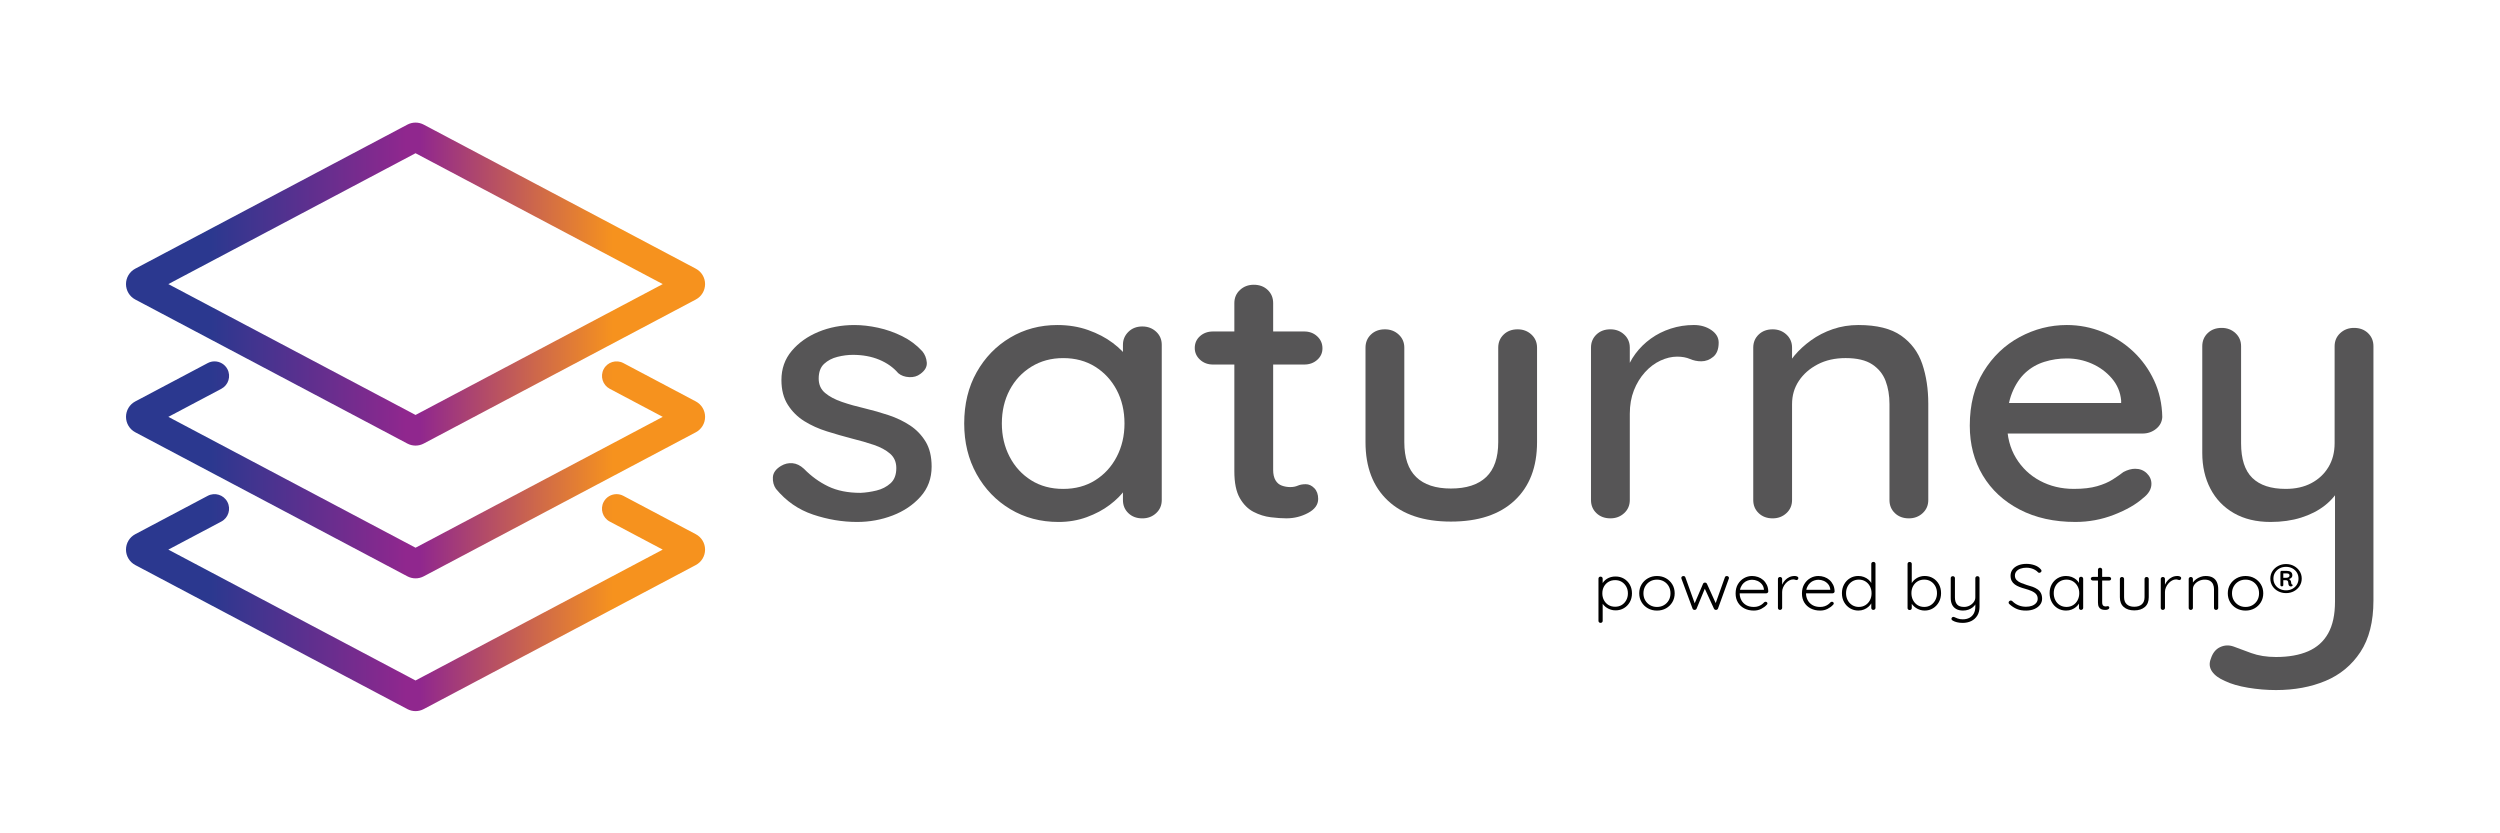 <?xml version="1.0" encoding="UTF-8"?>
<svg viewBox="0 0 960 320" xmlns="http://www.w3.org/2000/svg">
<defs>
<clipPath id="j">
<path d="m0.263 420.01h720v-360h-720v360z"/>
</clipPath>
<clipPath id="h">
<path d="m117.35 324.19l-78.376-41.492c-1.653-0.874-2.679-2.577-2.679-4.447 0-1.868 1.026-3.573 2.677-4.446l78.376-41.492c0.738-0.39 1.546-0.585 2.356-0.585 0.809 0 1.617 0.195 2.353 0.585l78.378 41.492c1.652 0.874 2.678 2.578 2.678 4.446 0 1.87-1.026 3.573-2.677 4.446l-78.382 41.495c-0.735 0.388-1.543 0.583-2.35 0.583-0.808 0-1.616-0.195-2.354-0.585m-68.857-45.939l71.21 37.699 71.211-37.699-71.211-37.697-71.21 37.697z"/>
</clipPath>
<clipPath id="i">
<path d="m59.842 255.5l-20.871-11.048c-1.649-0.876-2.673-2.579-2.673-4.445 0-1.867 1.024-3.571 2.676-4.446l78.377-41.492c0.738-0.391 1.546-0.586 2.356-0.586 0.809 0 1.617 0.195 2.353 0.585l78.379 41.493c1.652 0.874 2.677 2.578 2.677 4.446 0 1.867-1.025 3.572-2.677 4.446l-20.867 11.047c-2.046 1.083-4.583 0.303-5.667-1.744-1.083-2.047-0.303-4.583 1.744-5.666l15.268-8.083-71.211-37.698-71.21 37.697 15.268 8.084c2.047 1.083 2.827 3.619 1.744 5.666-0.751 1.421-2.206 2.232-3.709 2.232-0.661 0-1.332-0.157-1.957-0.488"/>
</clipPath>
<clipPath id="k">
<path d="m173.9 215.51c-1.083-2.046-0.303-4.583 1.744-5.666l15.268-8.083-71.211-37.698-71.21 37.697 15.268 8.084c2.047 1.083 2.827 3.62 1.744 5.666-1.082 2.046-3.62 2.827-5.666 1.743l-20.871-11.048c-1.649-0.875-2.673-2.578-2.673-4.444 0-1.867 1.024-3.57 2.676-4.447l78.377-41.492c0.738-0.39 1.546-0.585 2.356-0.585 0.809 0 1.617 0.195 2.353 0.585l78.379 41.493c1.652 0.874 2.677 2.578 2.677 4.446s-1.025 3.571-2.677 4.445l-20.867 11.047c-0.626 0.331-1.297 0.489-1.959 0.489-1.503 0-2.955-0.811-3.708-2.232"/>
</clipPath>
<linearGradient id="l" y1=".5" y2=".5">
<stop stop-color="#2b388f" offset="0"/>
<stop stop-color="#2b388f" offset=".017"/>
<stop stop-color="#2b388f" offset=".147"/>
<stop stop-color="#90278e" offset=".484"/>
<stop stop-color="#90278e" offset=".508"/>
<stop stop-color="#f6921e" offset=".84"/>
<stop stop-color="#f6921e" offset=".908"/>
<stop stop-color="#f6921e" offset="1"/>
</linearGradient>
<linearGradient id="m" y1=".5" y2=".5">
<stop stop-color="#2b388f" offset="0"/>
<stop stop-color="#2b388f" offset=".017"/>
<stop stop-color="#2b388f" offset=".147"/>
<stop stop-color="#90278e" offset=".484"/>
<stop stop-color="#90278e" offset=".508"/>
<stop stop-color="#f6921e" offset=".84"/>
<stop stop-color="#f6921e" offset=".908"/>
<stop stop-color="#f6921e" offset="1"/>
</linearGradient>
<linearGradient id="n" x1="1e-5" y1=".5" y2=".5">
<stop stop-color="#2b388f" offset="0"/>
<stop stop-color="#2b388f" offset=".017"/>
<stop stop-color="#2b388f" offset=".147"/>
<stop stop-color="#90278e" offset=".484"/>
<stop stop-color="#90278e" offset=".508"/>
<stop stop-color="#f6921e" offset=".84"/>
<stop stop-color="#f6921e" offset=".908"/>
<stop stop-color="#f6921e" offset="1"/>
</linearGradient>
</defs>
<g>
<title>background</title>
<rect x="-1" y="-1" width="962" height="322" fill="none"/>
</g>
<g>
<title>Layer 1</title>
<g transform="matrix(1.333 0 0 -1.333 0 480)">
<g clip-path="url(#j)">
<path d="m223.54 219.25c-0.671 0.966-0.97 2.088-0.895 3.366 0.073 1.277 0.856 2.363 2.348 3.26 1.043 0.621 2.142 0.881 3.298 0.776 1.155-0.103 2.254-0.638 3.299-1.604 2.085-2.14 4.416-3.83 6.987-5.072 2.572-1.243 5.683-1.865 9.336-1.865 1.49 0.07 3.019 0.294 4.584 0.674 1.565 0.378 2.907 1.069 4.025 2.07 1.118 0.999 1.677 2.467 1.677 4.401 0 1.723-0.597 3.105-1.789 4.14-1.193 1.035-2.758 1.879-4.696 2.537-1.939 0.655-4.025 1.257-6.261 1.81-2.386 0.622-4.79 1.311-7.211 2.071-2.423 0.758-4.603 1.743-6.541 2.951-1.939 1.207-3.521 2.777-4.751 4.711-1.23 1.93-1.846 4.312-1.846 7.142 0 3.244 0.988 6.038 2.964 8.385 1.973 2.346 4.545 4.175 7.714 5.488 3.167 1.31 6.614 1.966 10.342 1.966 2.161 0 4.434-0.259 6.82-0.777 2.385-0.516 4.696-1.328 6.932-2.432 2.236-1.105 4.174-2.554 5.814-4.349 0.744-0.897 1.174-1.966 1.286-3.208s-0.503-2.347-1.845-3.314c-0.894-0.689-1.976-1.001-3.242-0.93-1.268 0.067-2.312 0.448-3.131 1.138-1.417 1.657-3.242 2.95-5.478 3.883-2.236 0.93-4.771 1.397-7.603 1.397-1.417 0-2.889-0.191-4.416-0.57-1.529-0.379-2.814-1.052-3.858-2.018-1.044-0.967-1.565-2.381-1.565-4.245 0-1.725 0.616-3.106 1.845-4.14 1.23-1.035 2.851-1.9 4.864-2.588 2.012-0.691 4.21-1.313 6.596-1.864 2.309-0.553 4.602-1.209 6.876-1.966 2.273-0.762 4.322-1.745 6.149-2.953 1.826-1.207 3.316-2.759 4.473-4.657 1.154-1.899 1.732-4.297 1.732-7.194 0-3.383-1.062-6.264-3.187-8.646-2.123-2.379-4.806-4.192-8.049-5.433-3.242-1.243-6.652-1.865-10.23-1.865-4.249 0-8.48 0.71-12.69 2.123-4.212 1.414-7.771 3.882-10.677 7.401" fill="#565556"/>
<path d="m306.27 219.25c3.502 0 6.578 0.828 9.224 2.485 2.645 1.658 4.713 3.916 6.205 6.781 1.49 2.863 2.236 6.056 2.236 9.576 0 3.588-0.746 6.797-2.236 9.628-1.492 2.828-3.56 5.072-6.205 6.729-2.646 1.656-5.722 2.484-9.224 2.484-3.43 0-6.485-0.828-9.168-2.484-2.684-1.657-4.771-3.901-6.261-6.729-1.492-2.831-2.237-6.04-2.237-9.628 0-3.52 0.745-6.713 2.237-9.576 1.49-2.865 3.558-5.123 6.205-6.781 2.645-1.657 5.719-2.485 9.224-2.485m22.808 46.794c1.565 0 2.888-0.503 3.969-1.502 1.08-1.002 1.621-2.261 1.621-3.779v-44.721c0-1.52-0.541-2.779-1.621-3.778-1.081-1.002-2.404-1.501-3.969-1.501-1.641 0-2.982 0.499-4.025 1.501-1.045 0.999-1.565 2.258-1.565 3.778v7.453l2.236-0.31c0-1.244-0.541-2.623-1.621-4.141-1.082-1.52-2.554-2.986-4.417-4.399-1.864-1.416-4.063-2.589-6.596-3.521-2.535-0.932-5.255-1.398-8.162-1.398-5.143 0-9.765 1.226-13.864 3.676-4.099 2.449-7.342 5.813-9.727 10.093-2.386 4.278-3.577 9.145-3.577 14.597 0 5.59 1.191 10.507 3.577 14.752 2.385 4.244 5.608 7.573 9.671 9.99 4.062 2.415 8.59 3.623 13.585 3.623 3.204 0 6.167-0.483 8.888-1.45 2.72-0.967 5.087-2.208 7.1-3.726 2.012-1.519 3.577-3.123 4.696-4.813 1.118-1.692 1.677-3.297 1.677-4.815l-3.466-0.31v9.42c0 1.45 0.52 2.692 1.565 3.728 1.043 1.035 2.384 1.553 4.025 1.553" fill="#565556"/>
<path d="m361.17 278.06c1.638 0 2.98-0.501 4.025-1.501 1.043-1.001 1.565-2.262 1.565-3.778v-48.035c0-1.243 0.224-2.245 0.671-3.002 0.447-0.761 1.062-1.278 1.845-1.553 0.782-0.277 1.583-0.414 2.403-0.414s1.546 0.137 2.181 0.414c0.632 0.275 1.397 0.414 2.292 0.414 0.894 0 1.714-0.381 2.46-1.139 0.744-0.76 1.117-1.796 1.117-3.106 0-1.656-0.969-3.002-2.906-4.036-1.94-1.036-4.025-1.553-6.261-1.553-1.268 0-2.759 0.101-4.473 0.31-1.715 0.207-3.373 0.724-4.975 1.553-1.603 0.828-2.926 2.155-3.969 3.985-1.045 1.828-1.565 4.4-1.565 7.712v48.45c0 1.516 0.54 2.777 1.621 3.778 1.08 1 2.404 1.501 3.969 1.501m-11.739-13.458h26.274c1.49 0 2.739-0.465 3.745-1.397 1.006-0.933 1.51-2.088 1.51-3.469 0-1.311-0.504-2.416-1.51-3.312-1.006-0.899-2.255-1.346-3.745-1.346h-26.274c-1.492 0-2.74 0.465-3.746 1.398-1.006 0.931-1.509 2.053-1.509 3.364 0 1.379 0.503 2.518 1.509 3.416 1.006 0.896 2.254 1.346 3.746 1.346" fill="#565556"/>
<path d="m437.19 265.22c1.564 0 2.888-0.501 3.969-1.501 1.08-1.001 1.621-2.262 1.621-3.778v-27.227c0-7.179-2.162-12.786-6.485-16.824-4.324-4.037-10.436-6.055-18.335-6.055-7.827 0-13.883 2.018-18.168 6.055-4.289 4.038-6.429 9.645-6.429 16.824v27.227c0 1.516 0.519 2.777 1.564 3.778 1.043 1 2.385 1.501 4.026 1.501 1.565 0 2.886-0.501 3.968-1.501 1.081-1.001 1.622-2.262 1.622-3.778v-27.227c0-4.489 1.135-7.834 3.41-10.043 2.272-2.208 5.608-3.312 10.007-3.312 4.471 0 7.862 1.104 10.173 3.312 2.31 2.209 3.466 5.554 3.466 10.043v27.227c0 1.516 0.522 2.777 1.566 3.778 1.043 1 2.384 1.501 4.025 1.501" fill="#565556"/>
<path d="m463.91 210.77c-1.641 0-2.982 0.499-4.025 1.501-1.045 0.999-1.565 2.259-1.565 3.778v43.894c0 1.516 0.52 2.778 1.565 3.779 1.043 0.999 2.384 1.501 4.025 1.501 1.565 0 2.887-0.502 3.969-1.501 1.08-1.001 1.621-2.263 1.621-3.779v-11.595l-1.118 4.451c0.595 1.932 1.509 3.728 2.739 5.384s2.701 3.106 4.417 4.348c1.714 1.241 3.633 2.207 5.758 2.898 2.124 0.69 4.341 1.035 6.651 1.035 1.938 0 3.614-0.483 5.032-1.449 1.415-0.968 2.123-2.174 2.123-3.623 0-1.863-0.522-3.226-1.564-4.09-1.045-0.864-2.199-1.293-3.466-1.293-1.12 0-2.201 0.223-3.243 0.673-1.045 0.447-2.273 0.672-3.689 0.672-1.565 0-3.168-0.379-4.807-1.139-1.641-0.759-3.131-1.88-4.473-3.364-1.341-1.484-2.403-3.227-3.186-5.227-0.783-2.003-1.174-4.245-1.174-6.729v-24.846c0-1.519-0.541-2.779-1.621-3.778-1.082-1.002-2.404-1.501-3.969-1.501" fill="#565556"/>
<path d="m535.36 266.46c5.291 0 9.391-1.018 12.298-3.054s4.936-4.761 6.094-8.177c1.154-3.416 1.732-7.232 1.732-11.44v-27.744c0-1.519-0.541-2.779-1.62-3.778-1.081-1.002-2.404-1.501-3.97-1.501-1.639 0-2.982 0.499-4.025 1.501-1.045 0.999-1.565 2.259-1.565 3.778v27.64c0 2.485-0.375 4.711-1.119 6.678-0.745 1.968-2.031 3.554-3.856 4.762-1.827 1.207-4.38 1.811-7.658 1.811-3.057 0-5.741-0.604-8.05-1.811-2.312-1.208-4.12-2.794-5.423-4.762-1.305-1.967-1.958-4.193-1.958-6.678v-27.64c0-1.519-0.54-2.779-1.62-3.778-1.081-1.002-2.404-1.501-3.969-1.501-1.641 0-2.982 0.499-4.024 1.501-1.045 0.999-1.566 2.259-1.566 3.778v43.894c0 1.517 0.521 2.778 1.566 3.779 1.042 0.999 2.383 1.501 4.024 1.501 1.565 0 2.888-0.502 3.969-1.501 1.08-1.001 1.62-2.262 1.62-3.779v-5.797l-2.012-1.035c0.521 1.517 1.436 3.052 2.739 4.605 1.304 1.553 2.889 3.004 4.752 4.349 1.862 1.345 3.95 2.415 6.261 3.21 2.31 0.792 4.77 1.189 7.38 1.189" fill="#565556"/>
<path d="m597.85 209.73c-6.112 0-11.461 1.191-16.044 3.572-4.584 2.382-8.126 5.659-10.622 9.835-2.498 4.176-3.745 8.955-3.745 14.339 0 6.071 1.323 11.265 3.97 15.58 2.643 4.312 6.11 7.624 10.397 9.938 4.285 2.311 8.814 3.467 13.583 3.467 3.578 0 7.025-0.672 10.343-2.018 3.315-1.346 6.242-3.21 8.776-5.591 2.533-2.38 4.546-5.176 6.037-8.385 1.492-3.209 2.274-6.712 2.348-10.508-0.074-1.381-0.669-2.52-1.788-3.416-1.118-0.897-2.423-1.344-3.914-1.344h-43.38l-2.684 8.798h42.04l-2.125-1.864v2.59c-0.222 2.413-1.117 4.536-2.682 6.366-1.567 1.828-3.486 3.243-5.759 4.245-2.274 0.999-4.679 1.5-7.212 1.5-2.235 0-4.397-0.328-6.483-0.984-2.088-0.656-3.914-1.707-5.48-3.156-1.563-1.451-2.833-3.366-3.801-5.746-0.968-2.382-1.453-5.331-1.453-8.852 0-3.797 0.857-7.108 2.572-9.938 1.713-2.83 4.025-5.021 6.931-6.574s6.151-2.33 9.728-2.33c2.683 0 4.919 0.26 6.708 0.777 1.789 0.518 3.278 1.156 4.471 1.915 1.193 0.76 2.238 1.484 3.132 2.176 1.191 0.62 2.31 0.93 3.354 0.93 1.342 0 2.459-0.431 3.353-1.293 0.895-0.865 1.343-1.882 1.343-3.054 0-1.519-0.822-2.9-2.461-4.141-2.012-1.796-4.789-3.382-8.329-4.763-3.541-1.38-7.249-2.071-11.124-2.071" fill="#565556"/>
<path d="m678.13 265.63c1.639 0 2.979-0.502 4.024-1.501 1.044-1.002 1.566-2.262 1.566-3.78v-73.271c0-6.072-1.249-11.007-3.744-14.804-2.5-3.794-5.853-6.572-10.064-8.333-4.211-1.76-8.964-2.64-14.255-2.64-2.683 0-5.366 0.225-8.049 0.672-2.684 0.451-4.884 1.089-6.597 1.916-1.788 0.761-3.057 1.692-3.802 2.795-0.746 1.106-0.856 2.313-0.335 3.623 0.52 1.657 1.414 2.781 2.684 3.365 1.266 0.587 2.571 0.64 3.913 0.155 1.266-0.482 2.943-1.102 5.031-1.863 2.085-0.758 4.472-1.139 7.155-1.139 3.651 0 6.745 0.554 9.281 1.657 2.533 1.106 4.452 2.831 5.757 5.176 1.303 2.347 1.956 5.383 1.956 9.109v35.9l1.79-2.484c-1.194-2.277-2.758-4.176-4.696-5.694-1.939-1.519-4.232-2.692-6.876-3.52-2.646-0.828-5.573-1.243-8.777-1.243-4.1 0-7.621 0.847-10.566 2.538s-5.198 4.036-6.764 7.038-2.348 6.436-2.348 10.301v30.746c0 1.518 0.522 2.778 1.567 3.78 1.041 0.999 2.383 1.501 4.023 1.501 1.566 0 2.889-0.502 3.97-1.501 1.08-1.002 1.62-2.262 1.62-3.78v-27.95c0-4.555 1.08-7.886 3.244-9.99 2.16-2.107 5.366-3.158 9.613-3.158 2.833 0 5.293 0.551 7.381 1.657 2.085 1.103 3.727 2.639 4.918 4.606 1.193 1.968 1.789 4.261 1.789 6.885v27.95c0 1.518 0.541 2.778 1.622 3.78 1.079 0.999 2.404 1.501 3.969 1.501" fill="#565556"/>
<path d="m465.28 192.97c-0.727 0-1.366-0.165-1.918-0.495s-0.986-0.778-1.302-1.346c-0.316-0.567-0.474-1.224-0.474-1.972 0-0.735 0.158-1.395 0.474-1.981s0.75-1.044 1.302-1.374 1.191-0.495 1.918-0.495c0.713 0 1.343 0.165 1.888 0.495s0.978 0.788 1.301 1.374c0.324 0.586 0.485 1.246 0.485 1.981 0 0.736-0.161 1.389-0.485 1.962-0.323 0.574-0.756 1.026-1.301 1.356s-1.175 0.495-1.888 0.495m0.101 1.047c0.915 0 1.726-0.209 2.432-0.626 0.707-0.418 1.269-0.99 1.686-1.72 0.417-0.728 0.626-1.567 0.626-2.514s-0.209-1.788-0.626-2.523-0.983-1.315-1.696-1.738c-0.713-0.424-1.514-0.636-2.402-0.636-0.472 0-0.919 0.065-1.343 0.196s-0.81 0.309-1.16 0.533-0.66 0.489-0.929 0.794-0.484 0.639-0.646 1l0.363 0.244v-5.814c0-0.149-0.056-0.28-0.171-0.392-0.115-0.113-0.259-0.168-0.434-0.168s-0.32 0.055-0.434 0.168c-0.114 0.112-0.172 0.243-0.172 0.392v12.188c0 0.161 0.054 0.298 0.161 0.411 0.109 0.112 0.256 0.168 0.445 0.168 0.175 0 0.319-0.056 0.434-0.168 0.115-0.113 0.171-0.25 0.171-0.411v-2.02l-0.282 0.151c0.135 0.385 0.333 0.731 0.596 1.037 0.261 0.304 0.568 0.566 0.918 0.785 0.349 0.218 0.733 0.383 1.151 0.495 0.417 0.112 0.855 0.168 1.312 0.168"/>
<path d="m481.22 189.17c0 0.76-0.169 1.436-0.505 2.028-0.337 0.592-0.798 1.059-1.383 1.402-0.586 0.342-1.255 0.513-2.008 0.513-0.741 0-1.404-0.171-1.989-0.513-0.586-0.343-1.05-0.81-1.392-1.402-0.344-0.592-0.515-1.268-0.515-2.028 0-0.761 0.171-1.434 0.515-2.019 0.342-0.585 0.806-1.049 1.392-1.392 0.585-0.343 1.248-0.515 1.989-0.515 0.753 0 1.422 0.172 2.008 0.515 0.585 0.343 1.046 0.807 1.383 1.392 0.336 0.585 0.505 1.258 0.505 2.019m1.211 0c0-0.947-0.226-1.798-0.677-2.552-0.45-0.754-1.059-1.345-1.826-1.775-0.768-0.43-1.636-0.645-2.604-0.645-0.957 0-1.821 0.215-2.594 0.645-0.775 0.43-1.387 1.021-1.837 1.775-0.451 0.754-0.677 1.605-0.677 2.552 0 0.959 0.226 1.813 0.677 2.561 0.45 0.748 1.062 1.339 1.837 1.775 0.773 0.436 1.637 0.654 2.594 0.654 0.968 0 1.836-0.218 2.604-0.654 0.767-0.436 1.376-1.027 1.826-1.775 0.451-0.748 0.677-1.602 0.677-2.561"/>
<path d="m497.46 194.15c0.147 0 0.285-0.05 0.413-0.149 0.128-0.1 0.192-0.237 0.192-0.412 0-0.037-6e-3 -0.081-0.02-0.13-0.014-0.05-0.027-0.087-0.04-0.113l-3.109-8.597c-0.054-0.113-0.138-0.203-0.252-0.272-0.115-0.068-0.233-0.097-0.354-0.084-0.242 0.013-0.424 0.131-0.545 0.356l-2.847 6.205 0.364-0.075-2.523-6.13c-0.108-0.225-0.29-0.343-0.546-0.356-0.121-0.013-0.242 0.016-0.363 0.084-0.121 0.069-0.201 0.159-0.242 0.272l-3.19 8.597c-0.04 0.087-0.06 0.168-0.06 0.243 0 0.163 0.058 0.296 0.172 0.403 0.114 0.105 0.265 0.158 0.454 0.158 0.121 0 0.232-0.031 0.333-0.094 0.1-0.062 0.172-0.155 0.212-0.28l2.866-7.962-0.383 0.019 2.604 6.074c0.107 0.237 0.296 0.355 0.565 0.355 0.135 0 0.249-0.031 0.344-0.093 0.094-0.063 0.168-0.15 0.222-0.262l2.765-6.093-0.444-0.018 2.847 7.98c0.081 0.249 0.268 0.374 0.565 0.374"/>
<path d="m505.25 184.2c-1.036 0-1.951 0.205-2.745 0.616s-1.413 0.985-1.858 1.72c-0.443 0.735-0.666 1.595-0.666 2.579 0 1.06 0.226 1.963 0.677 2.711 0.45 0.747 1.036 1.323 1.756 1.728 0.72 0.406 1.483 0.608 2.291 0.608 0.593 0 1.168-0.097 1.727-0.289 0.557-0.194 1.052-0.481 1.483-0.86 0.431-0.38 0.78-0.844 1.05-1.393 0.269-0.548 0.41-1.184 0.424-1.906 0-0.15-0.061-0.278-0.182-0.383-0.121-0.107-0.263-0.159-0.424-0.159h-8.095l-0.242 1.008h7.953l-0.262-0.223v0.374c-0.068 0.585-0.276 1.084-0.625 1.495-0.351 0.411-0.771 0.723-1.262 0.935-0.492 0.211-1.007 0.317-1.545 0.317-0.403 0-0.817-0.074-1.241-0.224s-0.808-0.383-1.151-0.701-0.623-0.723-0.837-1.215c-0.216-0.493-0.324-1.075-0.324-1.748 0-0.735 0.162-1.401 0.485-2 0.323-0.597 0.787-1.072 1.393-1.421 0.606-0.348 1.339-0.523 2.2-0.523 0.457 0 0.874 0.062 1.251 0.187 0.377 0.124 0.71 0.29 1 0.496s0.528 0.42 0.716 0.644c0.149 0.112 0.29 0.169 0.425 0.169 0.148 0 0.273-0.05 0.373-0.149 0.101-0.101 0.151-0.213 0.151-0.337 0-0.15-0.067-0.281-0.202-0.393-0.403-0.448-0.928-0.838-1.574-1.168s-1.352-0.495-2.12-0.495"/>
<path d="m512.78 184.39c-0.188 0-0.336 0.056-0.444 0.168s-0.161 0.243-0.161 0.393v8.374c0 0.149 0.057 0.28 0.171 0.392 0.115 0.112 0.259 0.168 0.434 0.168s0.319-0.056 0.435-0.168c0.114-0.112 0.17-0.243 0.17-0.392v-2.804l-0.302-0.056c0.041 0.436 0.158 0.869 0.353 1.299 0.196 0.43 0.461 0.825 0.798 1.187 0.336 0.361 0.736 0.654 1.2 0.878 0.465 0.224 0.987 0.336 1.566 0.336 0.242 0 0.477-0.046 0.706-0.139 0.228-0.094 0.343-0.246 0.343-0.458 0-0.188-0.054-0.33-0.162-0.43-0.107-0.101-0.235-0.149-0.383-0.149-0.121 0-0.252 0.03-0.394 0.092-0.141 0.063-0.326 0.094-0.555 0.094-0.377 0-0.754-0.102-1.13-0.308-0.377-0.206-0.72-0.484-1.03-0.832-0.309-0.349-0.555-0.739-0.737-1.168-0.182-0.43-0.273-0.864-0.273-1.299v-4.617c0-0.15-0.06-0.281-0.181-0.393s-0.262-0.168-0.424-0.168"/>
<path d="m524.36 184.2c-1.036 0-1.951 0.205-2.745 0.616s-1.413 0.985-1.858 1.72c-0.443 0.735-0.666 1.595-0.666 2.579 0 1.06 0.226 1.963 0.677 2.711 0.45 0.747 1.036 1.323 1.756 1.728 0.72 0.406 1.483 0.608 2.291 0.608 0.593 0 1.168-0.097 1.727-0.289 0.557-0.194 1.052-0.481 1.483-0.86 0.431-0.38 0.78-0.844 1.05-1.393 0.269-0.548 0.41-1.184 0.424-1.906 0-0.15-0.061-0.278-0.182-0.383-0.121-0.107-0.263-0.159-0.424-0.159h-8.095l-0.242 1.008h7.953l-0.262-0.223v0.374c-0.068 0.585-0.276 1.084-0.625 1.495-0.351 0.411-0.771 0.723-1.262 0.935-0.492 0.211-1.007 0.317-1.545 0.317-0.403 0-0.817-0.074-1.241-0.224s-0.808-0.383-1.151-0.701-0.623-0.723-0.837-1.215c-0.216-0.493-0.324-1.075-0.324-1.748 0-0.735 0.162-1.401 0.485-2 0.323-0.597 0.787-1.072 1.393-1.421 0.606-0.348 1.339-0.523 2.2-0.523 0.457 0 0.874 0.062 1.251 0.187 0.377 0.124 0.71 0.29 1 0.496s0.528 0.42 0.716 0.644c0.149 0.112 0.29 0.169 0.425 0.169 0.148 0 0.273-0.05 0.373-0.149 0.101-0.101 0.151-0.213 0.151-0.337 0-0.15-0.067-0.281-0.202-0.393-0.403-0.448-0.928-0.838-1.574-1.168s-1.352-0.495-2.12-0.495"/>
<path d="m535.47 185.25c0.713 0 1.346 0.172 1.897 0.515 0.552 0.342 0.987 0.809 1.302 1.401 0.317 0.592 0.475 1.269 0.475 2.028 0 0.748-0.158 1.417-0.475 2.01-0.315 0.592-0.75 1.059-1.302 1.401-0.551 0.343-1.184 0.514-1.897 0.514-0.7 0-1.329-0.171-1.888-0.514-0.558-0.342-0.996-0.809-1.311-1.401-0.317-0.593-0.475-1.262-0.475-2.01s0.158-1.421 0.475-2.018c0.315-0.599 0.753-1.069 1.311-1.411 0.559-0.343 1.188-0.515 1.888-0.515m4.199 12.973c0.175 0 0.32-0.054 0.434-0.16 0.114-0.105 0.172-0.24 0.172-0.401v-12.711c0-0.149-0.061-0.28-0.182-0.392-0.121-0.113-0.263-0.168-0.424-0.168-0.188 0-0.337 0.055-0.444 0.168-0.109 0.112-0.161 0.243-0.161 0.392v2.225l0.343 0.262c0-0.35-0.101-0.714-0.303-1.094s-0.488-0.733-0.859-1.056c-0.37-0.324-0.8-0.586-1.292-0.785-0.491-0.199-1.026-0.299-1.604-0.299-0.889 0-1.692 0.218-2.412 0.654-0.721 0.436-1.289 1.028-1.706 1.776-0.417 0.747-0.626 1.6-0.626 2.56 0 0.948 0.209 1.797 0.626 2.552 0.417 0.754 0.982 1.346 1.695 1.775 0.714 0.43 1.515 0.645 2.402 0.645 0.566 0 1.097-0.093 1.595-0.28s0.94-0.443 1.322-0.767c0.384-0.323 0.687-0.694 0.91-1.111 0.221-0.418 0.333-0.851 0.333-1.3l-0.424 0.281v6.673c0 0.15 0.052 0.28 0.161 0.393 0.107 0.111 0.256 0.168 0.444 0.168"/>
<path d="m554.32 193.12c-0.727 0-1.366-0.168-1.918-0.504-0.552-0.337-0.986-0.798-1.302-1.384s-0.474-1.258-0.474-2.018c0-0.747 0.158-1.424 0.474-2.029 0.316-0.604 0.75-1.077 1.302-1.419 0.552-0.343 1.191-0.515 1.918-0.515 0.713 0 1.343 0.175 1.888 0.523 0.545 0.349 0.978 0.826 1.301 1.431 0.324 0.603 0.485 1.273 0.485 2.009 0 0.76-0.161 1.432-0.485 2.018-0.323 0.586-0.756 1.047-1.301 1.384-0.545 0.336-1.175 0.504-1.888 0.504m0.101 1.047c0.915 0 1.726-0.212 2.432-0.635 0.707-0.424 1.269-1.007 1.686-1.748s0.626-1.599 0.626-2.57c0-0.948-0.209-1.801-0.626-2.561-0.417-0.761-0.983-1.358-1.696-1.794s-1.514-0.654-2.402-0.654c-0.472 0-0.919 0.068-1.343 0.205s-0.81 0.321-1.16 0.552c-0.35 0.23-0.66 0.501-0.929 0.812-0.269 0.312-0.484 0.649-0.646 1.01l0.363 0.243v-2.112c0-0.162-0.056-0.296-0.171-0.402s-0.259-0.159-0.434-0.159-0.32 0.053-0.434 0.159-0.172 0.24-0.172 0.402v12.728c0 0.163 0.054 0.296 0.161 0.403 0.109 0.105 0.256 0.159 0.445 0.159 0.175 0 0.319-0.054 0.434-0.159 0.115-0.107 0.171-0.24 0.171-0.403v-6.261l-0.282 0.15c0.135 0.386 0.333 0.738 0.596 1.056 0.261 0.317 0.568 0.594 0.918 0.832 0.349 0.236 0.733 0.42 1.151 0.551 0.417 0.13 0.855 0.196 1.312 0.196"/>
<path d="m569.64 194.11c0.175 0 0.319-0.057 0.434-0.168 0.114-0.112 0.171-0.243 0.171-0.393v-8.243c0-1.009-0.215-1.86-0.645-2.551-0.432-0.692-1.01-1.215-1.736-1.571-0.727-0.354-1.555-0.532-2.484-0.532-0.578 0-1.113 0.06-1.604 0.178s-0.892 0.27-1.201 0.458c-0.163 0.087-0.284 0.193-0.364 0.317-0.081 0.125-0.088 0.256-0.02 0.393 0.067 0.174 0.172 0.29 0.313 0.345 0.141 0.057 0.285 0.054 0.434-8e-3 0.228-0.113 0.558-0.25 0.989-0.413 0.431-0.161 0.922-0.242 1.474-0.242 0.74 0 1.383 0.144 1.927 0.43 0.545 0.287 0.966 0.701 1.262 1.243s0.445 1.187 0.445 1.935v1.345l0.14-0.449c-0.201-0.386-0.487-0.728-0.857-1.027s-0.794-0.533-1.272-0.701-0.986-0.252-1.524-0.252c-0.808 0-1.478 0.152-2.009 0.458-0.531 0.304-0.926 0.725-1.181 1.26-0.255 0.537-0.383 1.166-0.383 1.889v5.738c0 0.15 0.053 0.281 0.161 0.393 0.108 0.111 0.256 0.168 0.444 0.168 0.175 0 0.319-0.057 0.435-0.168 0.114-0.112 0.171-0.243 0.171-0.393v-5.57c0-0.872 0.205-1.545 0.616-2.018 0.41-0.474 1.08-0.711 2.009-0.711 0.578 0 1.11 0.128 1.594 0.383 0.485 0.255 0.881 0.592 1.191 1.009 0.309 0.418 0.465 0.864 0.465 1.337v5.57c0 0.15 0.056 0.281 0.17 0.393 0.115 0.111 0.26 0.168 0.435 0.168"/>
<path d="m583.69 184.2c-1.023-0.013-1.911 0.137-2.665 0.448-0.754 0.312-1.474 0.779-2.16 1.402-0.068 0.049-0.124 0.112-0.171 0.187-0.048 0.074-0.071 0.162-0.071 0.262 0 0.149 0.063 0.286 0.192 0.411 0.127 0.124 0.272 0.186 0.434 0.186 0.161 0 0.309-0.062 0.444-0.186 0.524-0.523 1.12-0.923 1.786-1.196 0.666-0.275 1.383-0.411 2.15-0.411 0.646 0 1.221 0.093 1.726 0.28 0.505 0.186 0.905 0.455 1.201 0.804 0.296 0.348 0.445 0.753 0.445 1.214 0 0.574-0.169 1.037-0.505 1.393-0.337 0.355-0.781 0.647-1.332 0.879-0.553 0.23-1.164 0.438-1.837 0.626-0.553 0.149-1.077 0.32-1.575 0.513-0.499 0.194-0.943 0.43-1.333 0.711s-0.693 0.626-0.908 1.038c-0.216 0.411-0.323 0.909-0.323 1.495 0 0.66 0.189 1.246 0.565 1.757 0.376 0.51 0.912 0.913 1.605 1.206 0.693 0.292 1.497 0.439 2.412 0.439 0.794 0 1.558-0.125 2.292-0.374 0.733-0.25 1.315-0.617 1.746-1.104 0.201-0.199 0.303-0.379 0.303-0.542 0-0.124-0.067-0.249-0.202-0.373-0.135-0.125-0.282-0.187-0.445-0.187-0.134 0-0.249 0.044-0.342 0.131-0.23 0.262-0.519 0.495-0.869 0.701-0.35 0.205-0.737 0.364-1.161 0.477-0.423 0.112-0.864 0.167-1.322 0.167-0.633 0-1.201-0.089-1.705-0.27-0.505-0.181-0.902-0.439-1.191-0.776-0.289-0.336-0.434-0.742-0.434-1.215 0-0.524 0.161-0.953 0.484-1.289 0.323-0.337 0.747-0.615 1.272-0.832 0.524-0.218 1.083-0.421 1.676-0.608 0.578-0.149 1.133-0.321 1.665-0.514 0.531-0.193 1.003-0.433 1.413-0.719 0.41-0.287 0.733-0.649 0.969-1.085 0.235-0.436 0.353-0.984 0.353-1.645 0-0.635-0.195-1.209-0.585-1.719-0.391-0.511-0.926-0.916-1.605-1.215-0.68-0.299-1.477-0.455-2.392-0.467"/>
<path d="m595.3 185.25c0.713 0 1.346 0.172 1.897 0.515 0.552 0.342 0.987 0.815 1.302 1.42 0.317 0.604 0.475 1.281 0.475 2.028 0 0.735-0.158 1.395-0.475 1.981-0.315 0.586-0.75 1.053-1.302 1.403-0.551 0.348-1.184 0.522-1.897 0.522-0.7 0-1.329-0.168-1.888-0.504-0.558-0.337-0.996-0.798-1.311-1.384-0.317-0.585-0.475-1.258-0.475-2.018 0-0.747 0.154-1.424 0.464-2.028 0.31-0.605 0.744-1.078 1.303-1.42 0.557-0.343 1.193-0.515 1.907-0.515m4.199 8.692c0.175 0 0.32-0.056 0.434-0.169 0.114-0.111 0.172-0.249 0.172-0.411v-8.411c0-0.149-0.061-0.28-0.182-0.392-0.121-0.113-0.263-0.168-0.424-0.168-0.188 0-0.337 0.055-0.444 0.168-0.109 0.112-0.161 0.243-0.161 0.392v2.225l0.343 0.149c0-0.348-0.105-0.704-0.313-1.065-0.209-0.362-0.495-0.698-0.858-1.01-0.364-0.312-0.791-0.563-1.283-0.757-0.491-0.192-1.026-0.289-1.604-0.289-0.901 0-1.713 0.218-2.433 0.654-0.719 0.436-1.285 1.034-1.695 1.794-0.411 0.76-0.616 1.614-0.616 2.561 0 0.972 0.209 1.829 0.626 2.57s0.982 1.324 1.695 1.748c0.714 0.423 1.515 0.635 2.402 0.635 0.579 0 1.121-0.093 1.625-0.28 0.505-0.187 0.946-0.443 1.323-0.767 0.377-0.323 0.673-0.694 0.888-1.111 0.215-0.418 0.324-0.851 0.324-1.3l-0.424 0.281v2.373c0 0.162 0.052 0.3 0.161 0.411 0.107 0.113 0.256 0.169 0.444 0.169"/>
<path d="m604.97 196.54c0.175 0 0.319-0.056 0.434-0.168 0.114-0.112 0.171-0.243 0.171-0.393v-9.382c0-0.35 0.051-0.612 0.152-0.786s0.232-0.29 0.393-0.345c0.162-0.057 0.324-0.085 0.485-0.085 0.108 0 0.205 0.015 0.293 0.047 0.088 0.031 0.184 0.047 0.293 0.047 0.121 0 0.225-0.044 0.312-0.131 0.088-0.087 0.132-0.2 0.132-0.336 0-0.175-0.108-0.322-0.323-0.44-0.216-0.119-0.472-0.177-0.768-0.177-0.121 0-0.303 9e-3 -0.545 0.028-0.242 0.018-0.491 0.087-0.747 0.205-0.255 0.118-0.468 0.327-0.636 0.626-0.167 0.3-0.251 0.729-0.251 1.29v9.439c0 0.15 0.056 0.281 0.171 0.393s0.259 0.168 0.434 0.168m-2.079-2.636h4.703c0.162 0 0.296-0.052 0.404-0.158s0.161-0.234 0.161-0.384c0-0.136-0.053-0.255-0.161-0.354-0.108-0.101-0.242-0.15-0.404-0.15h-4.703c-0.161 0-0.3 0.053-0.414 0.159-0.114 0.105-0.172 0.227-0.172 0.364 0 0.15 0.058 0.274 0.172 0.374 0.114 0.099 0.253 0.149 0.414 0.149"/>
<path d="m618.39 193.88c0.174 0 0.319-0.056 0.434-0.168 0.114-0.112 0.171-0.243 0.171-0.393v-5.271c0-1.233-0.376-2.174-1.13-2.822s-1.77-0.972-3.048-0.972c-1.266 0-2.272 0.324-3.019 0.972s-1.12 1.589-1.12 2.822v5.271c0 0.15 0.058 0.281 0.172 0.393s0.259 0.168 0.434 0.168c0.174 0 0.319-0.056 0.434-0.168 0.114-0.112 0.171-0.243 0.171-0.393v-5.271c0-0.897 0.26-1.579 0.777-2.046 0.519-0.468 1.235-0.701 2.151-0.701 0.928 0 1.655 0.233 2.179 0.701 0.526 0.467 0.788 1.149 0.788 2.046v5.271c0 0.15 0.053 0.281 0.162 0.393 0.107 0.112 0.255 0.168 0.444 0.168"/>
<path d="m623.06 184.39c-0.188 0-0.336 0.056-0.444 0.168s-0.161 0.243-0.161 0.393v8.374c0 0.149 0.057 0.28 0.171 0.392 0.115 0.112 0.259 0.168 0.434 0.168s0.319-0.056 0.435-0.168c0.114-0.112 0.17-0.243 0.17-0.392v-2.804l-0.302-0.056c0.041 0.436 0.158 0.869 0.353 1.299 0.196 0.43 0.461 0.825 0.798 1.187 0.336 0.361 0.736 0.654 1.2 0.878 0.465 0.224 0.987 0.336 1.566 0.336 0.242 0 0.477-0.046 0.706-0.139 0.228-0.094 0.343-0.246 0.343-0.458 0-0.188-0.054-0.33-0.162-0.43-0.107-0.101-0.235-0.149-0.383-0.149-0.121 0-0.252 0.03-0.394 0.092-0.141 0.063-0.326 0.094-0.555 0.094-0.377 0-0.754-0.102-1.13-0.308-0.377-0.206-0.72-0.484-1.03-0.832-0.309-0.349-0.555-0.739-0.737-1.168-0.182-0.43-0.273-0.864-0.273-1.299v-4.617c0-0.15-0.06-0.281-0.181-0.393s-0.262-0.168-0.424-0.168"/>
<path d="m635.37 194.16c0.888 0 1.598-0.165 2.13-0.495 0.531-0.33 0.915-0.778 1.15-1.346 0.236-0.567 0.354-1.193 0.354-1.879v-5.495c0-0.149-0.061-0.28-0.182-0.392-0.121-0.113-0.263-0.168-0.424-0.168-0.189 0-0.337 0.055-0.444 0.168-0.108 0.112-0.162 0.243-0.162 0.392v5.44c0 0.498-0.087 0.953-0.262 1.364-0.176 0.411-0.462 0.741-0.858 0.991-0.397 0.249-0.918 0.373-1.565 0.373-0.579 0-1.127-0.124-1.645-0.373-0.518-0.25-0.939-0.58-1.262-0.991-0.322-0.411-0.484-0.866-0.484-1.364v-5.44c0-0.149-0.061-0.28-0.182-0.392-0.121-0.113-0.262-0.168-0.424-0.168-0.188 0-0.336 0.055-0.444 0.168-0.108 0.112-0.161 0.243-0.161 0.392v8.374c0 0.15 0.057 0.28 0.172 0.393 0.114 0.112 0.258 0.168 0.433 0.168s0.32-0.056 0.435-0.168c0.114-0.113 0.171-0.243 0.171-0.393v-1.57l-0.464-0.673c0.026 0.398 0.164 0.782 0.414 1.149 0.248 0.369 0.568 0.699 0.959 0.992 0.39 0.292 0.824 0.523 1.302 0.691 0.477 0.168 0.959 0.252 1.443 0.252"/>
<path d="m650.77 189.17c0 0.76-0.169 1.436-0.505 2.028-0.337 0.592-0.798 1.059-1.383 1.402-0.586 0.342-1.255 0.513-2.008 0.513-0.741 0-1.404-0.171-1.989-0.513-0.586-0.343-1.05-0.81-1.392-1.402-0.344-0.592-0.515-1.268-0.515-2.028 0-0.761 0.171-1.434 0.515-2.019 0.342-0.585 0.806-1.049 1.392-1.392 0.585-0.343 1.248-0.515 1.989-0.515 0.753 0 1.422 0.172 2.008 0.515 0.585 0.343 1.046 0.807 1.383 1.392 0.336 0.585 0.505 1.258 0.505 2.019m1.211 0c0-0.947-0.226-1.798-0.677-2.552-0.45-0.754-1.059-1.345-1.826-1.775-0.768-0.43-1.636-0.645-2.604-0.645-0.957 0-1.821 0.215-2.594 0.645-0.775 0.43-1.387 1.021-1.837 1.775-0.451 0.754-0.677 1.605-0.677 2.552 0 0.959 0.226 1.813 0.677 2.561 0.45 0.748 1.062 1.339 1.837 1.775 0.773 0.436 1.637 0.654 2.594 0.654 0.968 0 1.836-0.218 2.604-0.654 0.767-0.436 1.376-1.027 1.826-1.775 0.451-0.748 0.677-1.602 0.677-2.561"/>
<path d="m658.6 193.64c0.27 0 0.495 0.06 0.677 0.178 0.181 0.118 0.272 0.283 0.272 0.495 0 0.237-0.081 0.395-0.242 0.477-0.162 0.08-0.377 0.121-0.646 0.121h-1.191l0.282 0.206v-1.608l-0.181 0.131h1.029zm-1.271-2.467c-0.108 0-0.203 0.034-0.283 0.103-0.081 0.068-0.121 0.152-0.121 0.253v3.812c0 0.063 0.03 0.128 0.091 0.196 0.061 0.069 0.138 0.103 0.231 0.103h1.474c0.512 0 0.912-0.103 1.201-0.308 0.289-0.206 0.435-0.527 0.435-0.963 0-0.311-0.105-0.56-0.314-0.748-0.209-0.186-0.501-0.317-0.878-0.392l-0.04 0.149c0.215-0.037 0.417-0.158 0.606-0.364 0.188-0.205 0.282-0.445 0.282-0.72 0.014-0.186 0.037-0.32 0.071-0.401s0.097-0.141 0.192-0.178c0.081-0.025 0.131-0.065 0.151-0.121 0.021-0.057 0.024-0.116 0.01-0.178-0.04-0.1-0.117-0.172-0.232-0.214-0.115-0.044-0.246-0.06-0.393-0.047-0.162 0.011-0.307 0.105-0.435 0.28-0.128 0.174-0.191 0.435-0.191 0.785 0 0.212-0.054 0.386-0.162 0.524-0.108 0.136-0.282 0.205-0.525 0.205h-0.949l0.202 0.168v-1.588c0-0.101-0.04-0.185-0.121-0.253-0.081-0.069-0.181-0.103-0.302-0.103m1.21-1.14c0.673 0 1.283 0.143 1.828 0.43 0.545 0.286 0.975 0.685 1.292 1.197 0.316 0.51 0.474 1.095 0.474 1.756s-0.158 1.244-0.474 1.747c-0.317 0.505-0.747 0.904-1.292 1.197s-1.155 0.439-1.828 0.439c-0.686 0-1.301-0.146-1.846-0.439s-0.98-0.692-1.302-1.197c-0.323-0.503-0.485-1.086-0.485-1.747s0.162-1.246 0.485-1.756c0.322-0.512 0.757-0.911 1.302-1.197 0.545-0.287 1.16-0.43 1.846-0.43m0-0.804c-0.82 0-1.578 0.181-2.27 0.542-0.693 0.361-1.242 0.86-1.646 1.496-0.403 0.635-0.605 1.352-0.605 2.149s0.202 1.511 0.605 2.14c0.404 0.629 0.953 1.128 1.646 1.496 0.692 0.367 1.45 0.551 2.27 0.551 0.835 0 1.592-0.184 2.272-0.551 0.68-0.368 1.225-0.867 1.635-1.496s0.616-1.343 0.616-2.14-0.206-1.514-0.616-2.149c-0.41-0.636-0.955-1.135-1.635-1.496s-1.437-0.542-2.272-0.542"/>
</g>
<g clip-path="url(#h)">
<path d="m117.35 324.19l-78.376-41.492c-1.653-0.874-2.679-2.577-2.679-4.447 0-1.868 1.026-3.573 2.677-4.446l78.376-41.492c0.738-0.39 1.546-0.585 2.356-0.585 0.809 0 1.617 0.195 2.353 0.585l78.378 41.492c1.652 0.874 2.678 2.578 2.678 4.446 0 1.87-1.026 3.573-2.677 4.446l-78.382 41.495c-0.735 0.388-1.543 0.583-2.35 0.583-0.808 0-1.616-0.195-2.354-0.585m-68.857-45.939l71.21 37.699 71.211-37.699-71.211-37.697-71.21 37.697z" fill="url(#l)"/>
</g>
<g clip-path="url(#i)">
<path d="m59.842 255.5l-20.871-11.048c-1.649-0.876-2.673-2.579-2.673-4.445 0-1.867 1.024-3.571 2.676-4.446l78.377-41.492c0.738-0.391 1.546-0.586 2.356-0.586 0.809 0 1.617 0.195 2.353 0.585l78.379 41.493c1.652 0.874 2.677 2.578 2.677 4.446 0 1.867-1.025 3.572-2.677 4.446l-20.867 11.047c-2.046 1.083-4.583 0.303-5.667-1.744-1.083-2.047-0.303-4.583 1.744-5.666l15.268-8.083-71.211-37.698-71.21 37.697 15.268 8.084c2.047 1.083 2.827 3.619 1.744 5.666-0.751 1.421-2.206 2.232-3.709 2.232-0.661 0-1.332-0.157-1.957-0.488" fill="url(#m)"/>
</g>
<g clip-path="url(#k)">
<path d="m173.9 215.51c-1.083-2.046-0.303-4.583 1.744-5.666l15.268-8.083-71.211-37.698-71.21 37.697 15.268 8.084c2.047 1.083 2.827 3.62 1.744 5.666-1.082 2.046-3.62 2.827-5.666 1.743l-20.871-11.048c-1.649-0.875-2.673-2.578-2.673-4.444 0-1.867 1.024-3.57 2.676-4.447l78.377-41.492c0.738-0.39 1.546-0.585 2.356-0.585 0.809 0 1.617 0.195 2.353 0.585l78.379 41.493c1.652 0.874 2.677 2.578 2.677 4.446s-1.025 3.571-2.677 4.445l-20.867 11.047c-0.626 0.331-1.297 0.489-1.959 0.489-1.503 0-2.955-0.811-3.708-2.232" fill="url(#n)"/>
</g>
</g>
</g>
</svg>
